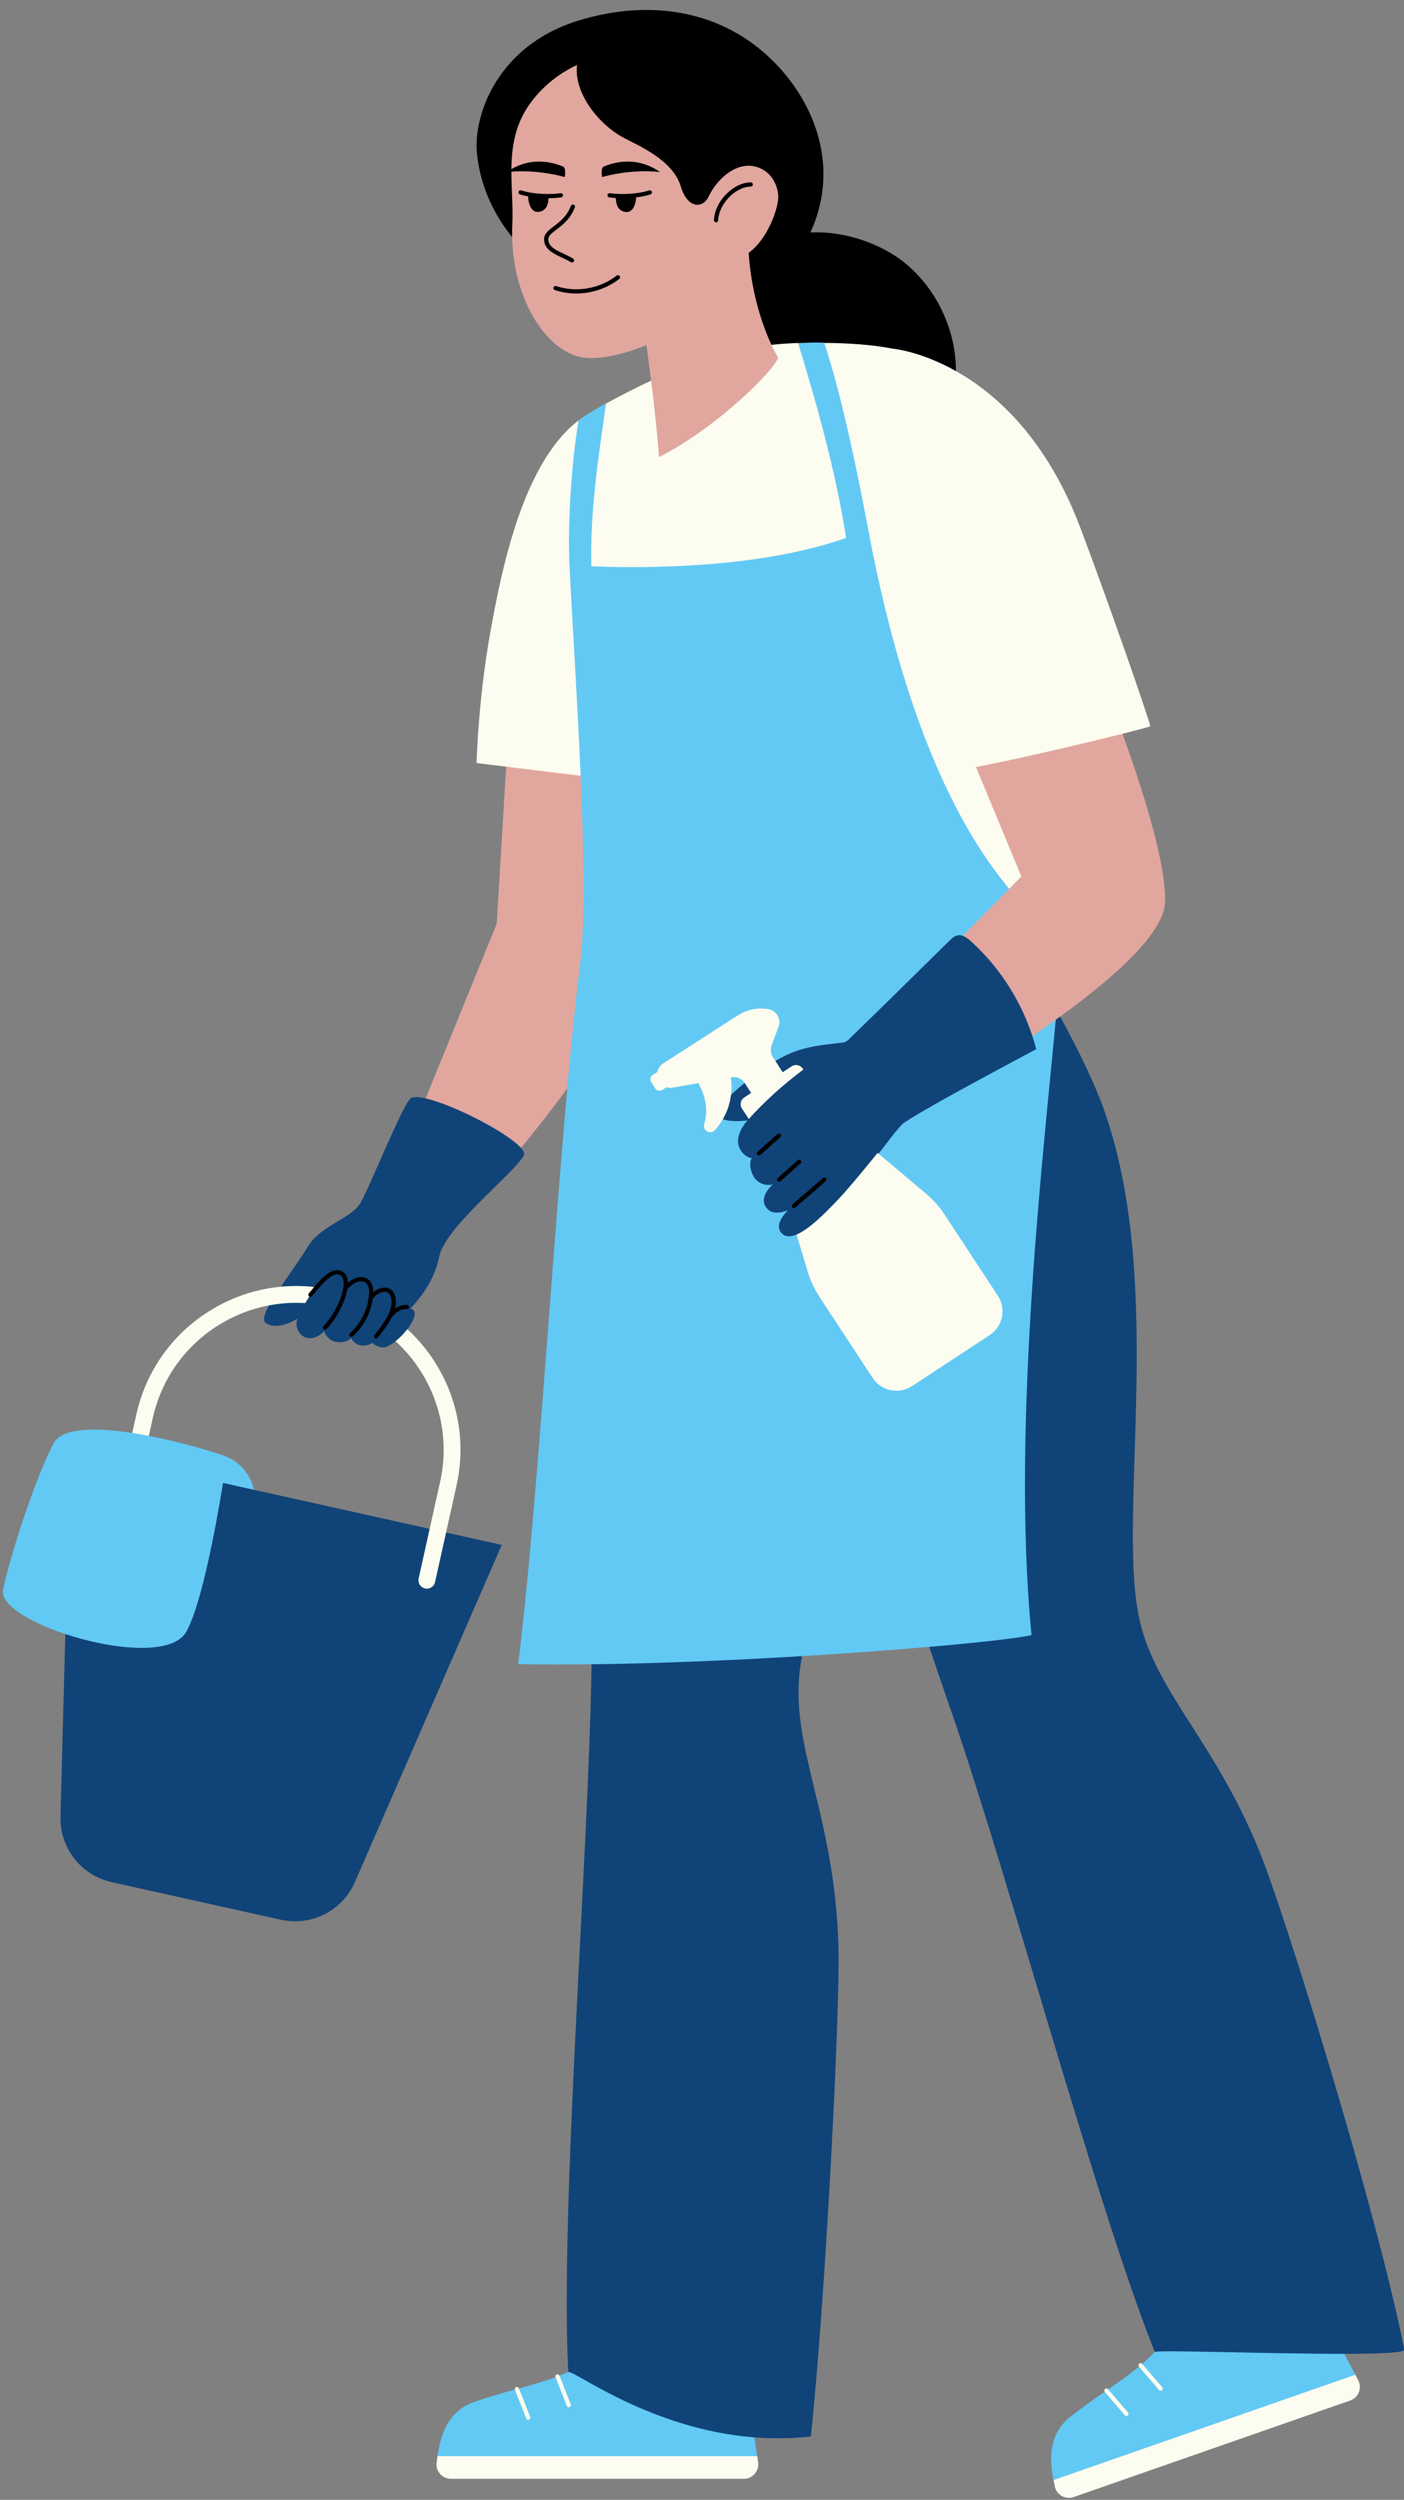 <?xml version="1.0" encoding="UTF-8" standalone="no"?><svg xmlns="http://www.w3.org/2000/svg" xmlns:xlink="http://www.w3.org/1999/xlink" fill="#000000" height="502.4" preserveAspectRatio="xMidYMid meet" version="1" viewBox="386.6 -2.0 282.2 502.4" width="282.2" zoomAndPan="magnify"><rect x="386.6" y="-2.0" width="282.2" height="502.4" fill="#808080" stroke="none"/><g id="change1_1"><path d="M655.648,470.357l1.157-0.002c7.766-0.011,10.402-0.276,11.28-0.463 c-5.865-29.133-24.19-87.845-29.063-99.753c-4.335-10.592-9.246-18.28-13.579-25.063c-4.9-7.673-9.133-14.299-10.718-22.515 c-1.539-7.98-1.182-19.242-0.769-32.282c0.661-20.848,1.483-46.792-5.813-68.166c-1.693-4.961-4.73-11.49-9.022-19.402 c0.191-0.138,0.383-0.275,0.573-0.413c11.31-8.199,20.864-16.894,21.073-22.982c0.24-7.006-3.596-20.1-8.539-33.85 c-0.218,0.055-0.456,0.114-0.683,0.171l-0.237-0.661l0.749-0.188c2.571-0.648,4.117-1.062,4.897-1.288 c-1.285-4.313-8.452-24.828-13.819-39.072c-6.847-18.173-17.233-27.019-24.74-31.24l-0.357-0.201v-0.41 c0.004-8.097-3.707-15.994-9.926-21.123c-4.464-3.682-11.252-6.061-17.291-6.061c-0.436,0-0.869,0.012-1.304,0.036l-1.172,0.066 l0.499-1.063c1.293-2.748,2.11-5.713,2.431-8.813c0.974-9.431-3.558-19.674-11.825-26.729c-6.278-5.358-14.21-8.189-22.938-8.189 c-4.525,0-9.185,0.752-13.846,2.235c-15.596,4.96-20.241,18.472-19.506,25.824c0.569,5.678,2.732,10.967,6.397,15.746 c-0.003,0.38-0.023,0.766-0.015,1.142c0.281,13.123,7.346,23.608,14.776,24.262c3.255,0.286,7.702-0.699,12.215-2.559 c0.306,2.237,0.625,4.66,0.935,7.151c0.03,0.243,0.06,0.488,0.089,0.732c-2.797,1.3-5.679,2.764-8.807,4.479l-0.981,0.508 c-0.522,0.291-1.083,0.606-1.702,0.979l-0.215,0.132c-0.597,0.366-1.144,0.727-1.687,1.111 c-11.987,8.099-16.22,31.238-18.268,42.433c-2.153,11.775-2.687,23.103-2.789,25.861l5.964,0.729l-0.042,0.7l-0.696-0.085 l-1.893,31.568l-14.284,35.096c0.216,0.049,0.453,0.116,0.683,0.178l-0.259,0.637l-0.579-0.132c-0.72-0.164-1.314-0.248-1.769-0.248 c-0.432,0-0.607,0.076-0.647,0.098c-0.844,0.645-3.95,7.69-6.005,12.353c-1.743,3.954-3.249,7.369-4.027,8.651 c-0.893,1.468-2.728,2.576-4.669,3.749c-2.215,1.338-4.505,2.721-5.734,4.745c-1.225,2.014-2.659,4.076-4.045,6.069 c-0.511,0.734-1.011,1.453-1.484,2.146l-0.186,0.271l-0.327,0.031c-5.097,0.48-9.891,2.13-14.247,4.902 c-7.271,4.627-12.304,11.808-14.173,20.219l-0.971,4.364l-0.648-0.101c-2.887-0.446-5.433-0.673-7.566-0.673 c-4.11,0-6.722,0.854-7.551,2.468c-4.36,8.485-9.187,24.622-10.057,29.162c-0.427,2.23,4.642,5.637,12.052,8.099l0.493,0.163 l-0.988,37.212c-0.157,5.934,3.933,11.174,9.726,12.46l34.023,7.562c0.889,0.198,1.798,0.298,2.702,0.298 c4.941,0,9.411-2.93,11.386-7.463l29.183-66.981l-11.05-2.457l2.247-10.115c1.87-8.412,0.353-17.048-4.273-24.316 c-1.507-2.369-3.321-4.537-5.392-6.445l-0.471-0.434l0.391-0.508c1.215-1.582,1.465-2.667,1.268-2.918c0,0-0.06-0.047-0.245-0.085 l-1.197-0.249l0.821-0.906c2.147-2.37,4.73-5.674,5.647-10.214c0.79-3.907,6.68-9.69,11.412-14.338 c2.629-2.581,5.112-5.02,5.616-6.085c0-0.002-0.001-0.219-0.467-0.75l-0.393-0.448l0.379-0.459c0.015-0.018,0.029-0.036,0.045-0.055 c0.181,0.171,0.355,0.341,0.495,0.501c3.118-3.774,6.305-7.826,9.317-11.977c0.041-0.459,0.082-0.907,0.124-1.363l0.799-1.101 l-0.226,2.527c-1.238,13.857-2.453,29.798-3.628,45.213c-1.949,25.583-3.963,52.022-6.15,69.769 c2.196,0.034,4.515,0.052,6.902,0.052c2.311,0,4.665-0.016,7.052-0.046l0.72-0.009l-0.011,0.72 c-0.241,15.378-1.256,35.229-2.331,56.244c-1.658,32.429-3.373,65.961-2.356,85.926l0.024,0.477l-0.436,0.196 c-0.604,0.272-1.203,0.526-1.798,0.763l-0.147,0.058l0.003,0.007l-0.653,0.245c-2.36,0.885-4.656,1.535-7.413,2.294l-0.145,0.029 l0.003,0.01l-0.67,0.185c-2.599,0.716-5.182,1.445-8.218,2.494c-5.169,1.787-6.442,6.834-7.019,11.619 c-0.074,0.623,0.116,1.225,0.534,1.695s1.019,0.74,1.647,0.74h58.877c0.64,0,1.246-0.277,1.663-0.762 c0.417-0.485,0.602-1.126,0.507-1.759l-0.879-5.868l0.876,0.067c1.569,0.122,3.144,0.184,4.681,0.184 c2.009,0,4.019-0.105,5.984-0.313c2.783-26.227,5.878-84.607,5.487-97.892c-0.385-13.089-2.754-22.876-4.844-31.512 c-2.143-8.849-3.992-16.491-2.82-24.776c0.098-0.69,0.219-1.403,0.357-2.131l0.102-0.535l0.544-0.033 c8.857-0.535,17.693-1.178,25.553-1.857l0.549-0.048l0.176,0.522c1.641,4.884,3.105,9.18,4.479,13.133 c4.738,13.632,10.639,33.33,16.886,54.186c8.518,28.438,17.324,57.844,23.951,74.345l0.17,0.423l-0.317,0.326 c-0.833,0.855-1.679,1.653-2.588,2.44l-0.119,0.103l0.005,0.006l-0.536,0.447c-1.938,1.614-3.893,2.985-6.245,4.609l-0.124,0.073 l0.006,0.01l-0.573,0.396c-2.125,1.468-4.411,3.067-6.938,5.063c-4.299,3.397-3.827,8.611-2.796,13.283 c0.219,0.987,1.116,1.704,2.135,1.704c0.246,0,0.49-0.041,0.727-0.124l55.589-19.402c0.604-0.211,1.084-0.673,1.318-1.269 c0.234-0.595,0.198-1.261-0.1-1.826L655.648,470.357z M471.728,273.157c4.341,6.823,5.766,14.93,4.012,22.824l-2.248,10.115 l-36.45-8.104l-0.081-0.462c-0.03-0.176-0.8-4.329-5.129-6.135c-1.463-0.61-8.208-2.737-15.451-4.142l-0.707-0.137l0.95-4.274 c1.755-7.896,6.479-14.636,13.303-18.978c3.265-2.077,6.836-3.494,10.613-4.211l1.458-0.276l-0.714,1.301 c-0.97,1.768-0.938,2.397-0.879,2.587c0.019,0.059,0.044,0.098,0.125,0.139c0.462,0.231,0.983,0.349,1.551,0.349 c1.126,0,2.493-0.466,3.955-1.347l1.871-1.128l-0.867,2.006c-0.429,0.991,0.1,2.329,1.108,2.806 c0.207,0.098,0.445,0.147,0.709,0.147c0.904,0,1.911-0.582,2.283-1.124l0.76-1.108l0.473,1.258c0.156,0.416,0.637,1.413,1.714,1.685 c0.259,0.064,0.546,0.1,0.83,0.1c0.757,0,1.43-0.234,1.713-0.596l0.722-0.922l0.471,1.072c0.188,0.432,0.691,0.94,1.284,1.077 c0.131,0.03,0.281,0.045,0.446,0.045c0.654,0,1.278-0.229,1.479-0.395l0.542-0.449l0.446,0.545c0.222,0.272,0.969,0.676,1.545,0.676 c0.057,0,0.112-0.004,0.167-0.014c0.483-0.081,1.177-0.466,1.951-1.081l0.468-0.372l0.44,0.403 C468.566,268.846,470.294,270.904,471.728,273.157z M591.762,174.283l-0.086-0.019l0.21-0.106L591.762,174.283z" fill="#e1a79f"/></g><g id="change2_1"><path d="M659.594,476.353L659.594,476.353L659.594,476.353L659.594,476.353z M618.715,470.685 c-0.001-0.002-0.002-0.005-0.003-0.007c-0.847,0.87-1.693,1.662-2.544,2.399c0.001,0.001,0.003,0.002,0.004,0.003l0.434,0.504 c-0.112,0.07-0.225,0.141-0.328,0.222c-0.118,0.092-0.214,0.213-0.318,0.324l-0.429-0.498c-0.002-0.002-0.002-0.005-0.004-0.007 c-1.967,1.639-3.992,3.051-6.194,4.571l0.36,0.418c-0.234,0.163-0.44,0.358-0.618,0.578l-0.411-0.478 c-0.01-0.012-0.013-0.027-0.022-0.04c-2.115,1.462-4.403,3.06-6.974,5.091c-4.49,3.548-4.069,8.898-3.262,12.948l60.832-21.035 l-2.432-4.621C642.274,458.333,619.18,470.221,618.715,470.685z M500.82,474.695c0-0.002,0-0.003,0-0.005 c-0.594,0.268-1.183,0.518-1.768,0.75c0,0.001,0.002,0.002,0.002,0.003l0.286,0.726c-0.272,0.073-0.542,0.155-0.811,0.248 l-0.262-0.665c-0.001-0.002,0-0.005-0.001-0.007c-2.397,0.899-4.773,1.564-7.352,2.274l0.456,1.159 c-0.306,0.024-0.58,0.092-0.837,0.184l-0.422-1.074c-0.006-0.015-0.004-0.03-0.008-0.045c-2.479,0.683-5.165,1.438-8.261,2.508 c-5.486,1.897-6.814,7.209-7.373,11.324l33.973,2.508l30.348-2.965l-0.565-3.775C521.857,469.083,502.169,474.455,500.82,474.695z M611.607,342.67c-4.218-42.645-14.796-117.184-12.807-139.727c-1.544,1.107-3.115,2.204-4.697,3.282l-8.079-4.642l-5.898-15.51 l9.32-9.443c-4.005-13.297-13.144-28.968-21.338-72.714c-1.775-9.479-8.167-26.833-15.822-37.009 c-0.002-0.005-0.003-0.011-0.005-0.016c-0.323-0.085-2.651-0.068-4.172,0.021c-0.448,0.026-0.829,0.059-1.064,0.097 c-0.353,13.701,1.258,18.972,3.314,32.323c-15.052,5.306-21.139,5.281-37.187,4.667c-0.294-10.863-0.979-13.5-4.755-24.9 c-0.004-0.013,0.004-0.026,0.006-0.04c-0.864,0.485-1.828,0.998-2.894,1.651c-0.013,0.008-0.026,0.016-0.04,0.024 c-0.543,0.333-1.112,0.703-1.712,1.127c-0.295,0.209-0.596,0.428-0.906,0.665c-5.429,10.222-9.704,21.205-9.346,28.639 c0.524,10.899-1.75,19.333,9.784,42.743c0.654,15.157,0.926,29.585-0.074,37.559c-0.9,7.183-1.766,15.803-2.61,25.255 c-3.325,37.191-6.33,87.469-9.873,115.732c4.688,0.082,9.647,0.082,14.755,0.019c14.101,15.025,30.351,12.525,42.303-1.639 c9.431-0.57,18.222-1.223,25.571-1.859C584.317,328.031,609.731,343.205,611.607,342.67z M432.101,290.75 c-1.485-0.619-8.328-2.776-15.588-4.183c-1.108-0.215-2.224-0.411-3.334-0.582c-7.238-1.119-14.144-1.151-15.848,2.166 c-4.3,8.369-9.198,24.535-10.121,29.351c-0.566,2.955,5.287,6.493,12.519,8.895c5.462,14.436,31.394,16.426,34.129,11.603 c3.801-6.703,3.793-40.587,3.793-40.587S436.861,292.736,432.101,290.75z" fill="#62c9f5"/></g><g id="change3_1"><path d="M491.307,228.701c0.523,0.597,0.757,1.105,0.586,1.471c-1.506,3.224-15.787,14.366-16.987,20.301 c-0.877,4.339-3.15,7.604-5.815,10.545c0.282,0.059,0.512,0.162,0.638,0.322c0.592,0.746-0.099,2.297-1.249,3.794 c-0.683,0.888-1.523,1.752-2.363,2.421c-0.814,0.648-1.622,1.114-2.27,1.223c-0.869,0.147-1.99-0.444-2.37-0.909 c-0.484,0.401-1.674,0.688-2.527,0.493c-0.855-0.197-1.51-0.885-1.77-1.478c-0.614,0.784-2.078,1.041-3.265,0.743 c-1.188-0.299-1.878-1.265-2.198-2.117c-0.645,0.939-2.511,1.855-3.868,1.214c-1.353-0.639-2.032-2.378-1.452-3.717 c-1.776,1.07-4.184,2.026-6.181,1.024c-0.927-0.465-0.569-1.822,0.454-3.688c0.275-0.052,0.553-0.087,0.83-0.131c0,0,0,0,0,0 c0.742-1.175,1.432-2.481,2.245-3.665c-0.233,0.017-0.467,0.026-0.7,0.048c1.742-2.552,3.841-5.441,5.509-8.185 c2.437-4.01,8.652-5.612,10.403-8.493c1.885-3.102,8.701-20.32,10.262-21.234c0.526-0.308,1.577-0.25,2.94,0.061 C477.719,220.013,488.578,225.591,491.307,228.701z M475.97,307.294c-1.085-0.303-2.152-0.69-3.233-1.029l0.223-1.003l-41.539-9.233 c-0.002,0.011-3.577,23.211-7.378,29.914c-2.735,4.823-14.735,3.636-24.314,0.454l-0.975,36.692 c-0.166,6.281,4.141,11.8,10.273,13.162l34.024,7.562c6.134,1.364,12.373-1.81,14.882-7.57l29.521-67.76l-11.195-2.488 L475.97,307.294z M547.458,332.934c0.096-0.68,0.215-1.381,0.352-2.098c-13.584,0.821-28.487,1.468-42.303,1.639 c-0.615,39.225-6.362,109.337-4.687,142.215c0,0.002,0,0.003,0,0.005c1.349-0.24,16.603,11.534,37.403,13.148 c3.632,0.282,7.428,0.262,11.354-0.194c2.809-26.035,5.939-85.366,5.551-98.545C554.34,362.285,545.194,348.944,547.458,332.934z M639.67,369.875c-9.318-22.773-21.328-32.258-24.257-47.446c-4.044-20.971,5.169-66.046-6.606-100.542 c-1.941-5.688-5.399-12.751-9.111-19.589c-0.297,0.215-0.596,0.43-0.895,0.644c-1.989,22.543-9.084,81-4.866,123.645 c-1.876,0.535-9.618,1.443-20.554,2.389c1.476,4.392,2.966,8.777,4.482,13.139c11.223,32.284,29.368,99.972,40.849,128.562 c0.001,0.002,0.002,0.005,0.003,0.007c0.465-0.464,23.367,0.391,38.091,0.371c6.484-0.009,11.384-0.187,12.081-0.724 C663.295,442.135,644.88,382.607,639.67,369.875z M594.88,208.849C594.88,208.849,594.88,208.849,594.88,208.849 c-0.229-0.883-0.492-1.757-0.776-2.624c-1.556-4.743-3.918-9.219-6.951-13.183c-1.631-2.131-3.454-4.115-5.446-5.913 c-0.467-0.422-1.001-0.847-1.58-1.055c-0.303-0.109-0.619-0.161-0.945-0.115c-0.719,0.102-1.289,0.639-1.806,1.149 c-6.753,6.658-13.507,13.316-20.396,20.001c-0.221,0.127-0.441,0.254-0.662,0.382c-6.184,0.683-9.348,1.045-13.859,3.74 l-6.151,4.452c-0.01-0.016-0.023-0.028-0.033-0.044c-0.962,0.778-1.91,1.603-2.742,2.407c-2.612,0.83-3.737,2.267-1.643,4.893 c1.095,0.388,2.918,0.494,4.967,0.227c-0.012,0.012-0.025,0.023-0.037,0.036c-1.099,1.243-2.308,3.299-1.714,5.159 c0.574,1.798,2.223,2.444,2.624,2.393c-0.696,0.87-0.248,2.919,0.565,4.029c0.813,1.109,2.357,1.622,3.673,1.218 c-1.672,1.5-2.776,3.727-0.738,5.285c1.293,0.989,3.769-0.066,3.769-0.066s-2.901,2.654-1.398,4.503 c0.748,0.921,1.866,0.901,3.108,0.382c7.649,1.771,13.023-2.227,14.337-3.541c2.6-2.6,2.145-12.703,2.145-12.703 c2.129-2.756,3.895-5.12,4.782-5.938c0.085-0.074,0.172-0.153,0.239-0.2c0.006-0.004,0.013-0.011,0.019-0.015 C572.521,220.778,585.644,213.802,594.88,208.849C594.88,208.85,594.88,208.849,594.88,208.849z" fill="#104378"/></g><g id="change4_1"><path d="M449.744,256.648c0.155,0.518-0.989,1.897-0.974,1.907c-0.276,0.429-0.544,0.876-0.804,1.332 c-2.457-0.154-4.904,0.002-7.297,0.456c-3.638,0.69-7.149,2.067-10.368,4.114c-6.666,4.241-11.281,10.825-12.995,18.538 l-0.794,3.572c-1.108-0.215-2.224-0.411-3.334-0.582l0.828-3.724c1.91-8.594,7.053-15.93,14.48-20.657 c4.466-2.841,9.436-4.526,14.558-5.009C445.259,256.385,447.501,256.4,449.744,256.648z M478.355,296.563 c1.91-8.594,0.36-17.418-4.367-24.845c-1.564-2.459-3.42-4.661-5.508-6.585c-0.683,0.888-1.523,1.752-2.363,2.421 c1.905,1.743,3.597,3.742,5.02,5.979c4.241,6.666,5.633,14.584,3.919,22.297l-2.096,9.431l-2.213,9.957 c-0.203,0.912,0.372,1.815,1.283,2.017c0.123,0.028,0.246,0.041,0.368,0.041c0.774,0,1.473-0.536,1.648-1.325l2.213-9.956 L478.355,296.563z M659.594,476.354L659.594,476.354l-0.577-1.096l-60.661,21.172c0.085,0.455,0.173,0.894,0.262,1.298 c0.001,0.006,0.003,0.013,0.004,0.019c0.373,1.686,2.146,2.659,3.776,2.09l55.588-19.402 C659.657,479.851,660.418,477.919,659.594,476.354z M609.305,478.162c-0.152-0.178-0.421-0.198-0.596-0.045 c-0.165,0.142-0.187,0.381-0.067,0.556c0.009,0.013,0.012,0.028,0.022,0.04l4.037,4.692c0.083,0.097,0.202,0.147,0.32,0.147 c0.098,0,0.196-0.033,0.276-0.102c0.177-0.152,0.197-0.419,0.045-0.596l-4.008-4.659L609.305,478.162z M616.168,473.077 c-0.154-0.175-0.419-0.194-0.592-0.042c-0.175,0.15-0.195,0.412-0.049,0.589c0.002,0.002,0.002,0.005,0.004,0.007l4.037,4.692 c0.083,0.097,0.202,0.147,0.32,0.147c0.098,0,0.196-0.033,0.276-0.102c0.177-0.152,0.197-0.419,0.045-0.596l-4.037-4.692 C616.171,473.079,616.169,473.078,616.168,473.077z M538.79,491.618h-0.001H474.54c-0.067,0.434-0.124,0.853-0.172,1.246 c-0.003,0.027-0.009,0.058-0.012,0.085c-0.204,1.715,1.15,3.218,2.877,3.218h58.877c1.77,0,3.125-1.574,2.862-3.324L538.79,491.618z M490.897,477.978c-0.086-0.217-0.332-0.323-0.548-0.238c-0.203,0.079-0.302,0.298-0.247,0.503c0.004,0.015,0.002,0.03,0.008,0.045 l2.265,5.759c0.065,0.166,0.225,0.268,0.393,0.268c0.051,0,0.104-0.01,0.155-0.03c0.218-0.085,0.324-0.331,0.239-0.548l-2.249-5.718 L490.897,477.978z M499.052,475.44c-0.086-0.216-0.33-0.32-0.546-0.236c-0.216,0.084-0.32,0.326-0.24,0.541 c0.001,0.002,0,0.005,0.001,0.007l2.265,5.759c0.065,0.166,0.225,0.268,0.393,0.268c0.052,0,0.104-0.009,0.155-0.029 c0.218-0.085,0.324-0.331,0.239-0.548l-2.265-5.759C499.053,475.442,499.052,475.441,499.052,475.44z M505.488,80.733 c0,0,0,0.002-0.001,0.002c0.013-0.008,0.026-0.016,0.04-0.024C505.514,80.719,505.501,80.725,505.488,80.733z M503.309,153.91 c-0.661-15.329-1.714-31.403-2.238-42.302c-0.358-7.434,0.211-19.255,1.799-29.08c0.31-0.237,0.61-0.456,0.906-0.665 c-12.26,8.283-16.577,32.022-18.565,42.887c-2.504,13.691-2.821,26.604-2.821,26.604l5.946,0.726L503.309,153.91z M556.662,106.108 c-2.056-13.351-6.129-27.862-10.179-40.889c0.235-0.038-1.188-2.438-1.188-2.438s-2.563,1.75-3.637,4.523 c0.811,1.752,1.393,2.683,1.375,2.654c-2.018,3.901-13.75,14.854-23.978,19.892c-0.331-4.602-0.935-10.114-1.585-15.348 c-2.894,1.339-5.9,2.869-9.054,4.598c-1.552,10.776-3.248,21.856-2.954,32.718C521.509,112.432,541.61,111.414,556.662,106.108z M582.769,152.142c8.253-1.554,21.83-4.755,29.46-6.676c3.065-0.772,5.17-1.337,5.58-1.505c-0.537-2.294-8.297-24.598-14.018-39.78 c-6.783-18.004-16.978-27.064-25.052-31.603c-4.632-5.994-6.257-6.89-12.82-8.609s-8.848,2.99-13.635,2.939 c3.825,11.704,7.035,27.969,8.81,37.448c8.194,43.746,20.748,63.101,28.351,72.274l2.443-2.475c0-0.002,0-0.004,0-0.006 L582.769,152.142z M547.947,212.761c-0.484-0.739-1.477-0.945-2.217-0.461l-1.816,1.192l-1.456-2.262l-0.508-0.79 c-0.456-0.709-0.55-1.593-0.253-2.384l1.383-3.679c0.59-1.568-0.394-3.285-2.044-3.57c-2.121-0.367-4.303,0.077-6.113,1.242 l-15.026,9.67c-0.631,0.406-1.03,1.033-1.168,1.714l-0.933,0.601c-0.486,0.313-0.627,0.96-0.314,1.447l0.804,1.248 c0.313,0.487,0.961,0.627,1.448,0.314l0.825-0.531c0.397,0.122,0.823,0.156,1.249,0.081l5.157-0.917 c1.516,2.783,1.998,5.524,1.179,8.215c-0.21,0.692,0.173,1.426,0.873,1.61c0.007,0.002,0.014,0.003,0.02,0.005 c0.462,0.121,0.943-0.037,1.265-0.39c0.617-0.675,1.141-1.409,1.587-2.178c0.882-1.521,1.43-3.192,1.643-4.893 c0.147-1.177,0.136-2.367-0.038-3.529l0.101-0.018c1.042-0.185,2.09,0.266,2.679,1.14c0.01,0.015,0.023,0.028,0.033,0.044 l1.268,1.97l-1.39,0.913c-0.738,0.486-0.945,1.477-0.46,2.217l1.382,2.105c3.217-3.626,7.134-7.057,10.965-9.937L547.947,212.761z M576.482,242.129c-1.04-1.584-2.305-3.009-3.754-4.232l-9.538-8.038l-0.192-0.162c-2.89,3.551-6.346,7.824-8.946,10.424 c-1.314,1.315-4.624,4.846-7.343,5.983l2.221,7.413c0.543,1.816,1.348,3.543,2.388,5.128l10.681,16.274 c1.734,2.64,5.279,3.376,7.92,1.643l15.602-10.24c2.641-1.734,3.377-5.279,1.644-7.919L576.482,242.129z" fill="#fcfcf0"/></g><g id="change5_1"><path d="M578.74,72.578c-7.137-4.012-12.616-4.493-12.616-4.493l-0.004,0.002c-4.406-0.856-9.048-1.128-13.835-1.179 c-0.002-0.005-0.003-0.011-0.005-0.016c-0.323-0.085-2.651-0.068-4.172,0.021c-2.171,0.027-4.314,0.153-6.45,0.391 c-1.573-3.399-4.004-9.895-4.581-18.495c3.961-2.836,6.113-9.353,5.947-11.542c-0.154-2.042-1.202-4.068-2.965-5.108 c-4.545-2.686-9.172,1.528-10.959,5.201c-0.002,0.004-0.004,0.007-0.006,0.011c-1.09,2.545-4.28,2.723-5.654-1.89 c-1.591-5.34-8.49-8.192-11.521-9.815c-5.146-2.755-10.027-9.132-9.332-14.609c-3.426,1.593-6.559,3.977-9.064,7.232 c-3.357,4.362-4.085,9.043-4.134,13.7c2.01-1.176,5.653-2.449,10.372-0.529c0.684,0.278,0.35,2.13,0.35,2.13 s-4.863-1.516-10.725-1.091c-0.001,3.577,0.355,7.134,0.193,10.515c-0.043,0.888-0.053,1.767-0.035,2.634 c-3.454-4.281-6.385-9.896-7.078-16.819c-0.768-7.675,4.134-21.518,19.99-26.561c13.311-4.235,27.124-2.722,37.449,6.089 c8.121,6.93,13.115,17.192,12.068,27.334c-0.323,3.13-1.154,6.193-2.494,9.04c7.189-0.403,14.627,2.512,19.08,6.183 C574.881,56.129,578.743,64.269,578.74,72.578z M496.845,37.832c0.945-0.004,1.824-0.063,2.55-0.165 c0.231-0.033,0.392-0.246,0.36-0.477c-0.033-0.231-0.247-0.394-0.477-0.36c-2.07,0.289-5.43,0.234-7.909-0.567 c-0.224-0.071-0.46,0.05-0.532,0.272c-0.072,0.223,0.05,0.461,0.272,0.532c0.522,0.169,1.086,0.296,1.662,0.405 c-0.001,0.089-0.004,0.182,0,0.264c0.042,0.99,0.496,2.862,1.911,2.862c0.081,0,0.165-0.007,0.254-0.021 C496.514,40.328,496.82,38.905,496.845,37.832z M517.089,36.264c-2.478,0.8-5.838,0.855-7.909,0.567 c-0.235-0.033-0.445,0.129-0.477,0.36c-0.032,0.231,0.129,0.445,0.36,0.477c0.398,0.055,0.843,0.097,1.318,0.125 c0.015,1.08,0.306,2.55,1.912,2.804c0.088,0.014,0.172,0.021,0.253,0.021c1.415,0,1.869-1.871,1.912-2.863 c0.001-0.027-0.001-0.059,0-0.087c1.009-0.122,2.003-0.314,2.891-0.6c0.222-0.071,0.344-0.31,0.272-0.532 C517.55,36.314,517.313,36.193,517.089,36.264z M507.972,31.46c-0.685,0.278-0.351,2.13-0.351,2.13s5.367-1.679,11.622-1.015 C517.572,31.35,513.508,29.207,507.972,31.46z M501.356,50.693c0.068,0.041,0.143,0.061,0.218,0.061 c0.143,0,0.283-0.073,0.362-0.204c0.121-0.2,0.057-0.459-0.143-0.58c-0.572-0.347-1.204-0.643-1.816-0.93 c-1.703-0.799-3.175-1.49-3.175-2.975c0-0.675,0.682-1.194,1.626-1.913c1.265-0.964,2.839-2.164,3.711-4.474 c0.083-0.218-0.027-0.462-0.246-0.544c-0.218-0.083-0.462,0.027-0.544,0.246c-0.785,2.083-2.253,3.201-3.432,4.099 c-1.051,0.801-1.959,1.492-1.959,2.586c0,2.022,1.861,2.895,3.661,3.74C500.21,50.083,500.822,50.37,501.356,50.693z M510.551,53.392c-3.406,2.644-8.068,3.449-12.162,2.105c-0.225-0.074-0.461,0.047-0.534,0.269s0.047,0.461,0.269,0.534 c1.395,0.459,2.852,0.682,4.307,0.682c3.09,0,6.172-1.009,8.638-2.922c0.185-0.143,0.218-0.409,0.075-0.593 C511.001,53.283,510.736,53.248,510.551,53.392z M537.923,35.062c-0.005-0.234-0.225-0.43-0.43-0.416 c-3.56,0.061-7.221,3.822-7.391,7.593c-0.01,0.233,0.17,0.43,0.403,0.441c0.006,0,0.012,0,0.019,0c0.225,0,0.412-0.177,0.422-0.402 c0.15-3.309,3.461-6.733,6.562-6.786C537.741,35.487,537.927,35.295,537.923,35.062z M468.491,260.27 c-0.387-0.1-1.431-0.004-2.499,0.708c0.177-0.715,0.189-1.287,0.145-1.765c-0.167-1.815-1.179-2.283-1.768-2.401 c-0.879-0.175-1.941,0.208-2.747,0.892c0.002-1.133-0.29-1.986-0.91-2.503c-0.834-0.696-1.969-0.61-2.752-0.299 c-0.536,0.212-0.996,0.535-1.447,0.913c-0.005-0.31-0.032-0.602-0.095-0.861c-0.19-0.792-0.645-1.334-1.313-1.566 c-1.823-0.632-3.733,1.335-5.361,3.26c-0.221,0.261-0.437,0.522-0.646,0.775l-0.426,0.512c-0.15,0.178-0.127,0.445,0.052,0.595 c0.014,0.012,0.031,0.016,0.046,0.025c0.176,0.114,0.411,0.088,0.549-0.077l0.429-0.516c1.504-1.816,3.563-4.303,5.079-3.776 c0.394,0.137,0.646,0.453,0.769,0.966c0.516,2.145-1.415,6.693-3.972,9.36c-0.162,0.169-0.156,0.437,0.012,0.598 c0.083,0.079,0.188,0.118,0.293,0.118c0.111,0,0.222-0.044,0.305-0.132c2.114-2.205,3.772-5.539,4.183-8.071 c0.001-0.001,0.002-0.001,0.003-0.002c0.62-0.575,1.187-1.074,1.851-1.336c0.702-0.279,1.447-0.215,1.899,0.162 c0.492,0.411,0.696,1.19,0.605,2.314c-0.239,2.957-1.636,5.795-3.832,7.787c-0.173,0.157-0.186,0.424-0.029,0.597 c0.084,0.092,0.198,0.139,0.313,0.139c0.101,0,0.203-0.036,0.284-0.109c2.128-1.93,3.544-4.601,3.989-7.437 c0.529-0.967,1.807-1.684,2.704-1.5c0.791,0.158,1.03,0.984,1.091,1.649c0.11,1.202-0.179,3.084-3.423,7.006 c-0.149,0.18-0.124,0.446,0.056,0.595c0.079,0.065,0.175,0.097,0.269,0.097c0.121,0,0.242-0.053,0.327-0.152 c1.313-1.587,2.165-2.872,2.714-3.933c1.189-1.755,2.798-1.864,3.041-1.814c0.226,0.061,0.457-0.077,0.515-0.303 C468.853,260.558,468.717,260.328,468.491,260.27z M552.01,234.758l-6.127,5.282c-0.176,0.152-0.196,0.419-0.044,0.596 c0.084,0.096,0.202,0.146,0.32,0.146c0.098,0,0.196-0.034,0.276-0.102l6.127-5.282c0.176-0.152,0.196-0.419,0.044-0.596 C552.453,234.625,552.187,234.606,552.01,234.758z M547.532,231.203c-0.156-0.174-0.422-0.189-0.597-0.033l-4.014,3.592 c-0.174,0.156-0.189,0.423-0.033,0.597c0.083,0.094,0.199,0.141,0.315,0.141c0.101,0,0.201-0.036,0.282-0.108l4.014-3.592 C547.673,231.644,547.688,231.377,547.532,231.203z M543.488,225.921c-0.156-0.174-0.422-0.189-0.597-0.033l-4.014,3.592 c-0.174,0.156-0.189,0.423-0.033,0.597c0.084,0.094,0.199,0.141,0.315,0.141c0.1,0,0.201-0.036,0.282-0.108l4.014-3.592 C543.629,226.362,543.644,226.095,543.488,225.921z" fill="#000000"/></g></svg>